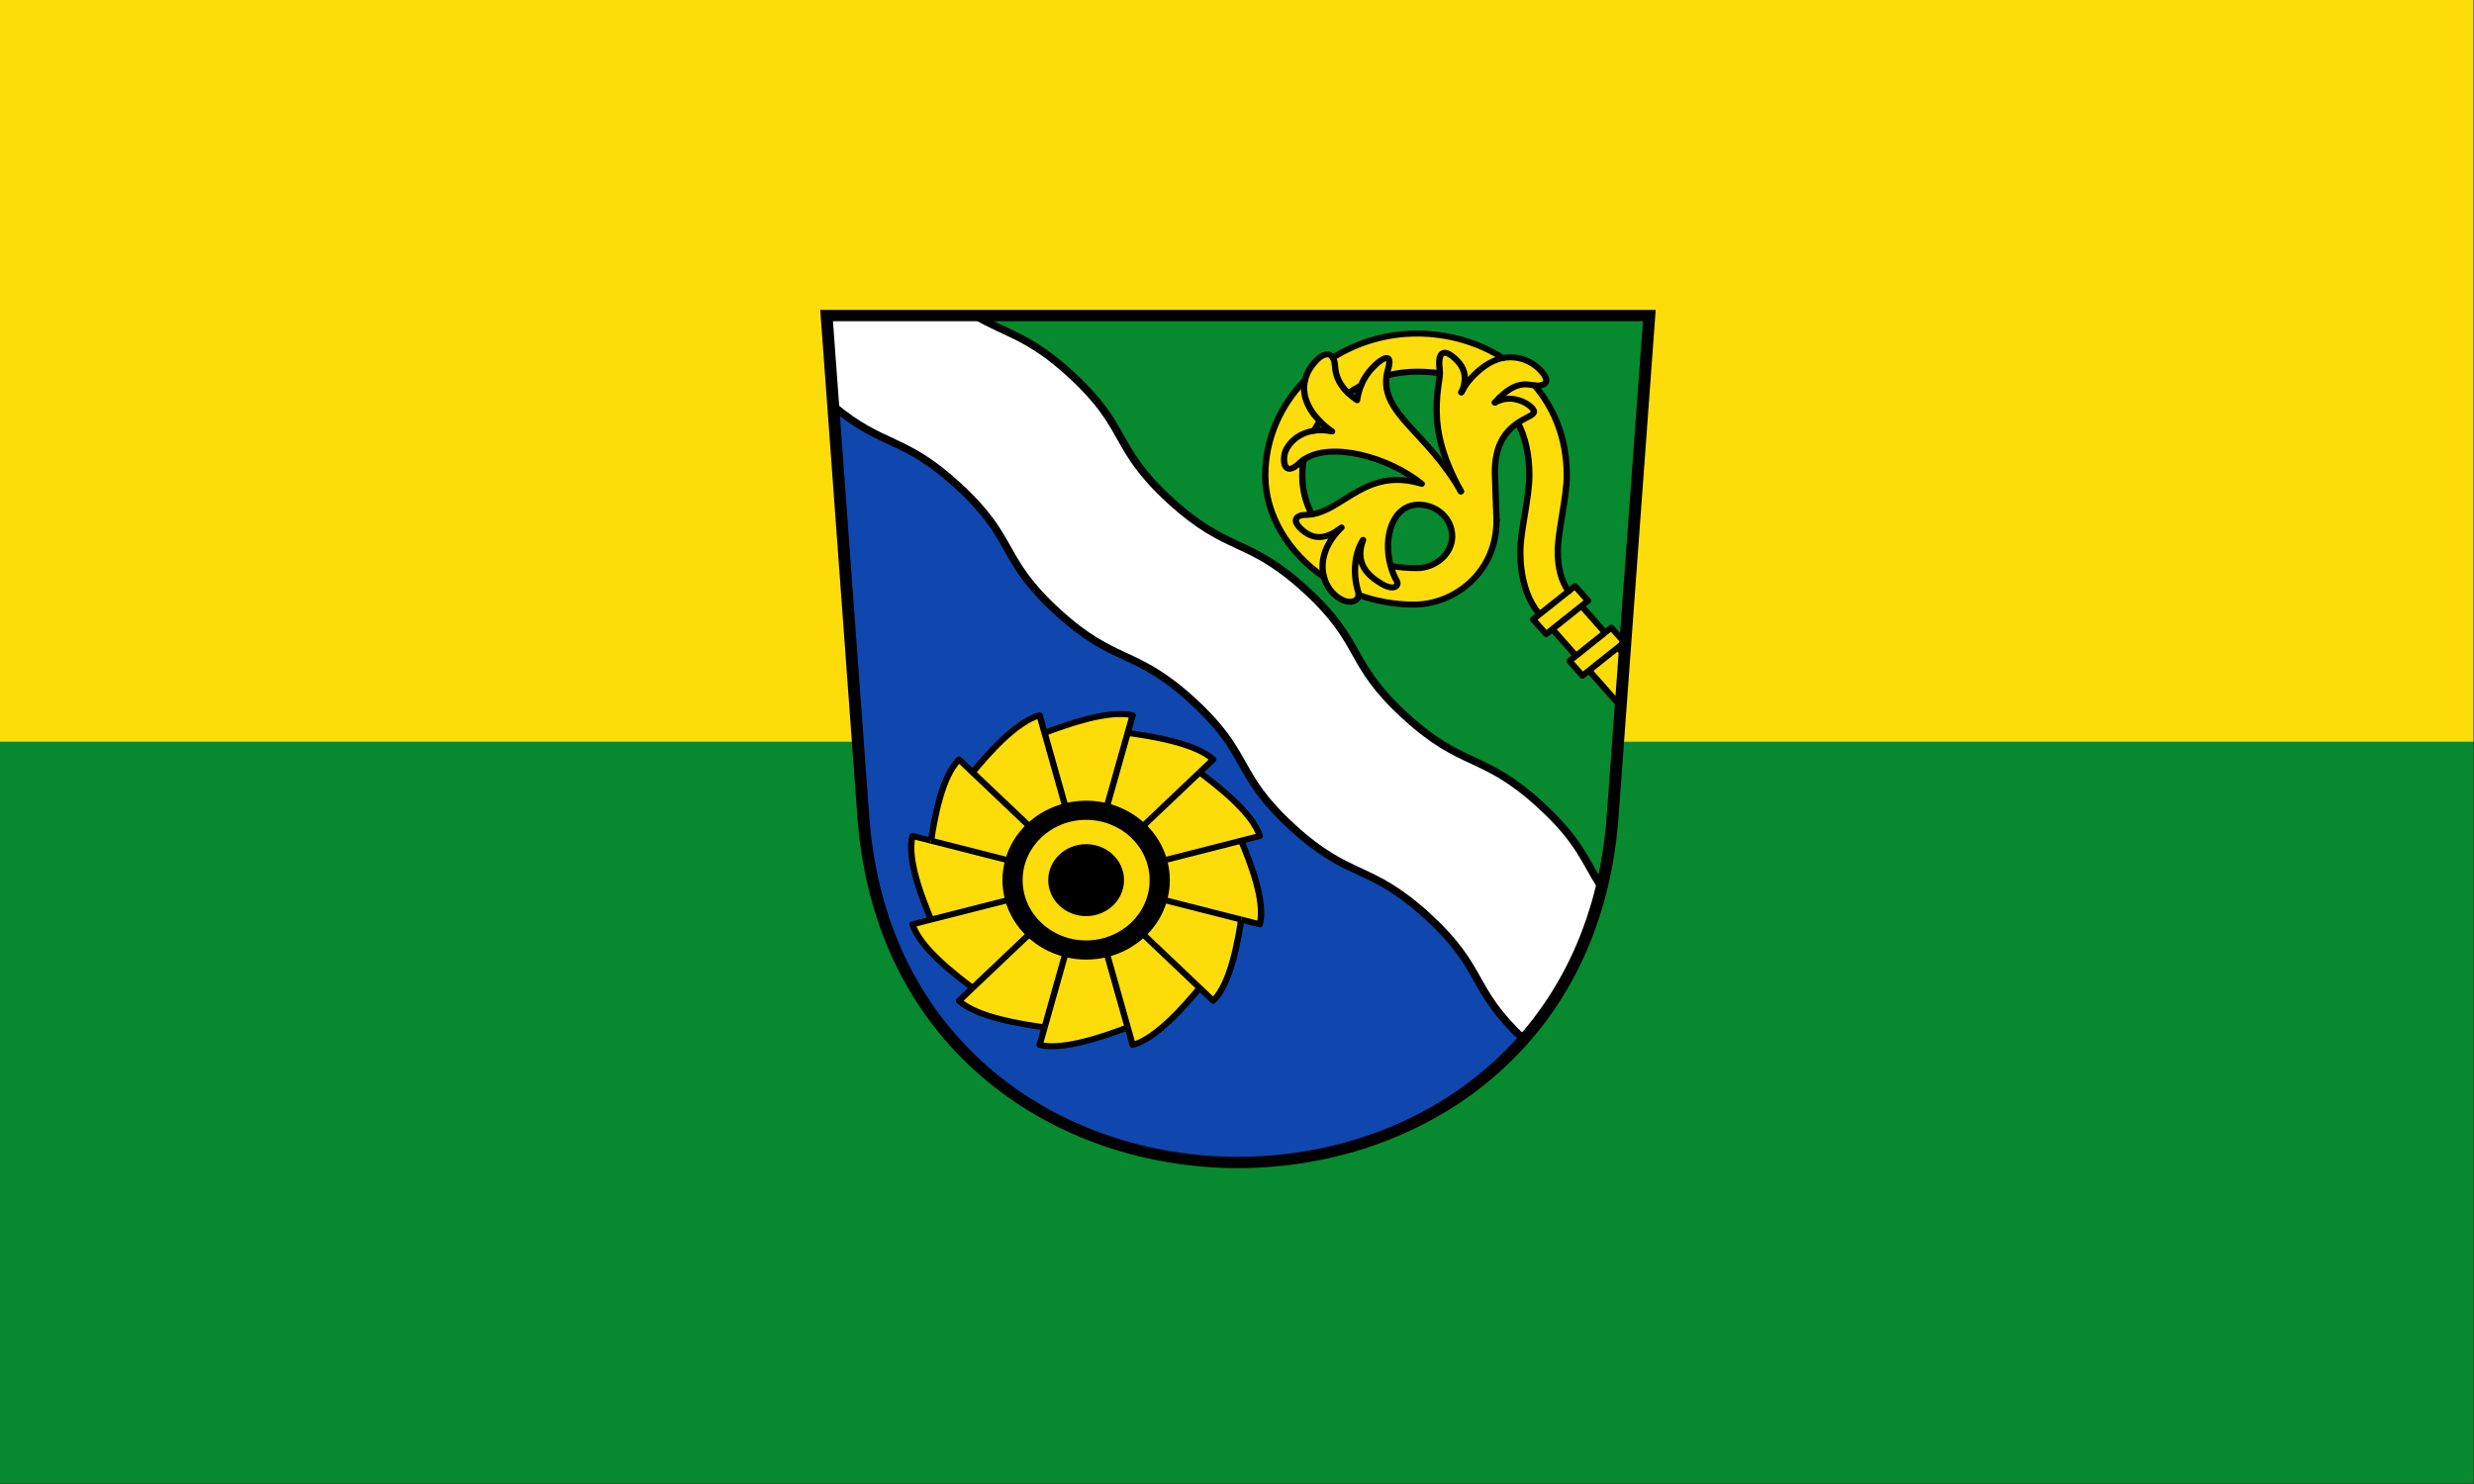 <?xml version="1.0" encoding="UTF-8" standalone="no"?>
<!-- Created with Inkscape (http://www.inkscape.org/) -->

<svg
   xmlns:dc="http://purl.org/dc/elements/1.1/"
   xmlns:cc="http://creativecommons.org/ns#"
   xmlns:rdf="http://www.w3.org/1999/02/22-rdf-syntax-ns#"
   xmlns:svg="http://www.w3.org/2000/svg"
   xmlns="http://www.w3.org/2000/svg"
   xmlns:sodipodi="http://sodipodi.sourceforge.net/DTD/sodipodi-0.dtd"
   xmlns:inkscape="http://www.inkscape.org/namespaces/inkscape"
   version="1.1"
   id="svg2"
   width="2000"
   height="1200"
   viewBox="0 0 2000 1200"
   sodipodi:docname="Flagge Landkreis Waldshut.svg"
   inkscape:version="0.92.3 (2405546, 2018-03-11)">
  <rect x="0" y="0" width="2000" height="1200" fill="#333333" stroke="none"/>
  <defs
     id="defs6">
    <clipPath
       id="clipPath223-2">
      <path
         inkscape:connector-curvature="0"
         id="path225-3"
         d="m 404.161,505.122 v -166.41 h 155.181 v 166.41" />
    </clipPath>
    <inkscape:perspective
       id="perspective10"
       inkscape:persp3d-origin="372.04724 : 350.78739 : 1"
       inkscape:vp_z="744.09448 : 526.18109 : 1"
       inkscape:vp_y="0 : 1000 : 0"
       inkscape:vp_x="0 : 526.18109 : 1"
       sodipodi:type="inkscape:persp3d" />
    <inkscape:perspective
       sodipodi:type="inkscape:persp3d"
       inkscape:vp_x="0 : 0.5 : 1"
       inkscape:vp_y="0 : 1000 : 0"
       inkscape:vp_z="1 : 0.5 : 1"
       inkscape:persp3d-origin="0.5 : 0.33333333 : 1"
       id="perspective2824" />
    <inkscape:perspective
       sodipodi:type="inkscape:persp3d"
       inkscape:vp_x="0 : 0.5 : 1"
       inkscape:vp_y="0 : 1000 : 0"
       inkscape:vp_z="1 : 0.5 : 1"
       inkscape:persp3d-origin="0.5 : 0.33333333 : 1"
       id="perspective2917" />
    <inkscape:perspective
       sodipodi:type="inkscape:persp3d"
       inkscape:vp_x="0 : 0.5 : 1"
       inkscape:vp_y="0 : 1000 : 0"
       inkscape:vp_z="1 : 0.5 : 1"
       inkscape:persp3d-origin="0.5 : 0.33333333 : 1"
       id="perspective2939" />
    <inkscape:perspective
       sodipodi:type="inkscape:persp3d"
       inkscape:vp_x="0 : 0.5 : 1"
       inkscape:vp_y="0 : 1000 : 0"
       inkscape:vp_z="1 : 0.5 : 1"
       inkscape:persp3d-origin="0.5 : 0.33333333 : 1"
       id="perspective3163" />
    <inkscape:perspective
       sodipodi:type="inkscape:persp3d"
       inkscape:vp_x="-50 : 600 : 1"
       inkscape:vp_y="0 : 1000 : 0"
       inkscape:vp_z="700 : 600 : 1"
       inkscape:persp3d-origin="300 : 400 : 1"
       id="perspective2852" />
    <inkscape:perspective
       sodipodi:type="inkscape:persp3d"
       inkscape:vp_x="-50 : 600 : 1"
       inkscape:vp_y="0 : 1000 : 0"
       inkscape:vp_z="700 : 600 : 1"
       inkscape:persp3d-origin="300 : 400 : 1"
       id="perspective3108" />
    <inkscape:perspective
       sodipodi:type="inkscape:persp3d"
       inkscape:vp_x="-50 : 600 : 1"
       inkscape:vp_y="0 : 1000 : 0"
       inkscape:vp_z="700 : 600 : 1"
       inkscape:persp3d-origin="300 : 400 : 1"
       id="perspective6350" />
    <inkscape:perspective
       sodipodi:type="inkscape:persp3d"
       inkscape:vp_x="-50 : 600 : 1"
       inkscape:vp_y="0 : 1000 : 0"
       inkscape:vp_z="700 : 600 : 1"
       inkscape:persp3d-origin="300 : 400 : 1"
       id="perspective3332" />
    <inkscape:perspective
       id="perspective3994"
       inkscape:persp3d-origin="300 : 400 : 1"
       inkscape:vp_z="700 : 600 : 1"
       inkscape:vp_y="0 : 1000 : 0"
       inkscape:vp_x="-50 : 600 : 1"
       sodipodi:type="inkscape:persp3d" />
    <inkscape:perspective
       id="perspective2648"
       inkscape:persp3d-origin="300 : 400 : 1"
       inkscape:vp_z="700 : 600 : 1"
       inkscape:vp_y="0 : 1000 : 0"
       inkscape:vp_x="-50 : 600 : 1"
       sodipodi:type="inkscape:persp3d" />
    <inkscape:perspective
       id="perspective2475"
       inkscape:persp3d-origin="300 : 400 : 1"
       inkscape:vp_z="700 : 600 : 1"
       inkscape:vp_y="0 : 1000 : 0"
       inkscape:vp_x="-50 : 600 : 1"
       sodipodi:type="inkscape:persp3d" />
    <path
       d="m 210.86 135.24 a 2.83 2.04 0 1 1 -5.66 0 2.83 2.04 0 1 1 5.66 0 z"
       id="0" />
    <clipPath
       id="clipPath223-2-1">
      <path
         d="m 404.161,505.122 v -166.41 h 155.181 v 166.41"
         id="path225-3-4"
         inkscape:connector-curvature="0" />
    </clipPath>
    <inkscape:perspective
       sodipodi:type="inkscape:persp3d"
       inkscape:vp_x="0 : 526.18109 : 1"
       inkscape:vp_y="0 : 1000 : 0"
       inkscape:vp_z="744.09448 : 526.18109 : 1"
       inkscape:persp3d-origin="372.04724 : 350.78739 : 1"
       id="perspective10-2" />
    <inkscape:perspective
       id="perspective2824-9"
       inkscape:persp3d-origin="0.5 : 0.33333333 : 1"
       inkscape:vp_z="1 : 0.5 : 1"
       inkscape:vp_y="0 : 1000 : 0"
       inkscape:vp_x="0 : 0.5 : 1"
       sodipodi:type="inkscape:persp3d" />
    <inkscape:perspective
       id="perspective2917-1"
       inkscape:persp3d-origin="0.5 : 0.33333333 : 1"
       inkscape:vp_z="1 : 0.5 : 1"
       inkscape:vp_y="0 : 1000 : 0"
       inkscape:vp_x="0 : 0.5 : 1"
       sodipodi:type="inkscape:persp3d" />
    <inkscape:perspective
       id="perspective2939-1"
       inkscape:persp3d-origin="0.5 : 0.33333333 : 1"
       inkscape:vp_z="1 : 0.5 : 1"
       inkscape:vp_y="0 : 1000 : 0"
       inkscape:vp_x="0 : 0.5 : 1"
       sodipodi:type="inkscape:persp3d" />
    <inkscape:perspective
       id="perspective3163-4"
       inkscape:persp3d-origin="0.5 : 0.33333333 : 1"
       inkscape:vp_z="1 : 0.5 : 1"
       inkscape:vp_y="0 : 1000 : 0"
       inkscape:vp_x="0 : 0.5 : 1"
       sodipodi:type="inkscape:persp3d" />
    <inkscape:perspective
       id="perspective2852-6"
       inkscape:persp3d-origin="300 : 400 : 1"
       inkscape:vp_z="700 : 600 : 1"
       inkscape:vp_y="0 : 1000 : 0"
       inkscape:vp_x="-50 : 600 : 1"
       sodipodi:type="inkscape:persp3d" />
    <inkscape:perspective
       id="perspective3108-2"
       inkscape:persp3d-origin="300 : 400 : 1"
       inkscape:vp_z="700 : 600 : 1"
       inkscape:vp_y="0 : 1000 : 0"
       inkscape:vp_x="-50 : 600 : 1"
       sodipodi:type="inkscape:persp3d" />
    <inkscape:perspective
       id="perspective6350-1"
       inkscape:persp3d-origin="300 : 400 : 1"
       inkscape:vp_z="700 : 600 : 1"
       inkscape:vp_y="0 : 1000 : 0"
       inkscape:vp_x="-50 : 600 : 1"
       sodipodi:type="inkscape:persp3d" />
    <inkscape:perspective
       id="perspective3332-7"
       inkscape:persp3d-origin="300 : 400 : 1"
       inkscape:vp_z="700 : 600 : 1"
       inkscape:vp_y="0 : 1000 : 0"
       inkscape:vp_x="-50 : 600 : 1"
       sodipodi:type="inkscape:persp3d" />
    <inkscape:perspective
       sodipodi:type="inkscape:persp3d"
       inkscape:vp_x="-50 : 600 : 1"
       inkscape:vp_y="0 : 1000 : 0"
       inkscape:vp_z="700 : 600 : 1"
       inkscape:persp3d-origin="300 : 400 : 1"
       id="perspective3994-2" />
    <inkscape:perspective
       sodipodi:type="inkscape:persp3d"
       inkscape:vp_x="-50 : 600 : 1"
       inkscape:vp_y="0 : 1000 : 0"
       inkscape:vp_z="700 : 600 : 1"
       inkscape:persp3d-origin="300 : 400 : 1"
       id="perspective2648-3" />
    <inkscape:perspective
       sodipodi:type="inkscape:persp3d"
       inkscape:vp_x="-50 : 600 : 1"
       inkscape:vp_y="0 : 1000 : 0"
       inkscape:vp_z="700 : 600 : 1"
       inkscape:persp3d-origin="300 : 400 : 1"
       id="perspective2475-3" />
    <path
       id="0-5"
       d="m 210.86 135.24 a 2.83 2.04 0 1 1 -5.66 0 2.83 2.04 0 1 1 5.66 0 z" />
    <clipPath
       id="clipPath23">
      <path
         id="path25"
         d="M 0.03,841.95 L 595.29,841.95 L 595.29,0.03 L 0.03,0.03 L 0.03,841.95 z" />
    </clipPath>
    <clipPath
       id="clipPath17">
      <path
         id="path19"
         d="M 0,841.89 L 595.276,841.89 L 595.276,0 L 0,0 L 0,841.89 z" />
    </clipPath>
    <clipPath
       id="clipPath3251">
      <path
         id="path3392"
         d="M 304.724,281.314 L 559.843,281.314 L 559.843,432.093 L 304.724,432.093 L 304.724,281.314 z" />
    </clipPath>
    <clipPath
       id="clipPath3125">
      <path
         id="path3127"
         d="M 0.06,841.89 L 595.276,841.89 L 595.276,0.06 L 0.06,0.06 L 0.06,841.89 z" />
    </clipPath>
    <clipPath
       id="clipPath3113">
      <path
         id="path3115"
         d="M 0.06,841.89 L 595.276,841.89 L 595.276,0.06 L 0.06,0.06 L 0.06,841.89 z" />
    </clipPath>
    <clipPath
       id="clipPath3101">
      <path
         id="path3103"
         d="M 0.06,841.89 L 595.276,841.89 L 595.276,0.06 L 0.06,0.06 L 0.06,841.89 z" />
    </clipPath>
    <clipPath
       id="clipPath3085">
      <path
         id="path3087"
         d="M 0.06,841.89 L 595.276,841.89 L 595.276,0.06 L 0.06,0.06 L 0.06,841.89 z" />
    </clipPath>
    <clipPath
       id="clipPath3069">
      <path
         id="path3071"
         d="M 0.06,841.89 L 595.276,841.89 L 595.276,0.06 L 0.06,0.06 L 0.06,841.89 z" />
    </clipPath>
    <clipPath
       id="clipPath3053">
      <path
         id="path3055"
         d="M 0.06,841.89 L 595.276,841.89 L 595.276,0.06 L 0.06,0.06 L 0.06,841.89 z" />
    </clipPath>
    <clipPath
       id="clipPath3037">
      <path
         id="path3039"
         d="M 0.06,841.89 L 595.276,841.89 L 595.276,0.06 L 0.06,0.06 L 0.06,841.89 z" />
    </clipPath>
    <clipPath
       id="clipPath3021">
      <path
         id="path3023"
         d="M 0.06,841.89 L 595.276,841.89 L 595.276,0.06 L 0.06,0.06 L 0.06,841.89 z" />
    </clipPath>
    <clipPath
       id="clipPath3005">
      <path
         id="path3007"
         d="M 0.06,841.89 L 595.276,841.89 L 595.276,0.06 L 0.06,0.06 L 0.06,841.89 z" />
    </clipPath>
    <clipPath
       id="clipPath2993">
      <path
         id="path2995"
         d="M 0.06,841.89 L 595.276,841.89 L 595.276,0.06 L 0.06,0.06 L 0.06,841.89 z" />
    </clipPath>
    <clipPath
       id="clipPath2981">
      <path
         id="path2983"
         d="M 0.06,841.89 L 595.276,841.89 L 595.276,0.06 L 0.06,0.06 L 0.06,841.89 z" />
    </clipPath>
    <clipPath
       id="clipPath2965">
      <path
         id="path2967"
         d="M 0.06,841.89 L 595.276,841.89 L 595.276,0.06 L 0.06,0.06 L 0.06,841.89 z" />
    </clipPath>
    <clipPath
       id="clipPath2949">
      <path
         id="path2951"
         d="M 0.06,841.89 L 595.276,841.89 L 595.276,0.06 L 0.06,0.06 L 0.06,841.89 z" />
    </clipPath>
    <clipPath
       id="clipPath2933">
      <path
         id="path2935"
         d="M 0.06,841.89 L 595.276,841.89 L 595.276,0.06 L 0.06,0.06 L 0.06,841.89 z" />
    </clipPath>
    <clipPath
       id="clipPath2917">
      <path
         id="path2919"
         d="M 0.06,841.89 L 595.276,841.89 L 595.276,0.06 L 0.06,0.06 L 0.06,841.89 z" />
    </clipPath>
    <clipPath
       id="clipPath2901">
      <path
         id="path2903"
         d="M 0.06,841.89 L 595.276,841.89 L 595.276,0.06 L 0.06,0.06 L 0.06,841.89 z" />
    </clipPath>
    <clipPath
       id="clipPath2885">
      <path
         id="path2887"
         d="M 0.06,841.89 L 595.276,841.89 L 595.276,0.06 L 0.06,0.06 L 0.06,841.89 z" />
    </clipPath>
    <clipPath
       id="clipPath2873">
      <path
         id="path2875"
         d="M 0.06,841.89 L 595.276,841.89 L 595.276,0.06 L 0.06,0.06 L 0.06,841.89 z" />
    </clipPath>
    <clipPath
       id="clipPath2861">
      <path
         id="path2863"
         d="M 0.06,841.89 L 595.276,841.89 L 595.276,0.06 L 0.06,0.06 L 0.06,841.89 z" />
    </clipPath>
    <clipPath
       id="clipPath2845">
      <path
         id="path2847"
         d="M 0.06,841.89 L 595.276,841.89 L 595.276,0.06 L 0.06,0.06 L 0.06,841.89 z" />
    </clipPath>
    <clipPath
       id="clipPath2829">
      <path
         id="path2831"
         d="M 0.06,841.89 L 595.276,841.89 L 595.276,0.06 L 0.06,0.06 L 0.06,841.89 z" />
    </clipPath>
    <clipPath
       id="clipPath2813">
      <path
         id="path2815"
         d="M 0.06,841.89 L 595.276,841.89 L 595.276,0.06 L 0.06,0.06 L 0.06,841.89 z" />
    </clipPath>
    <clipPath
       id="clipPath2797">
      <path
         id="path2799"
         d="M 0.06,841.89 L 595.276,841.89 L 595.276,0.06 L 0.06,0.06 L 0.06,841.89 z" />
    </clipPath>
    <clipPath
       id="clipPath2781">
      <path
         id="path2783"
         d="M 0.06,841.89 L 595.276,841.89 L 595.276,0.06 L 0.06,0.06 L 0.06,841.89 z" />
    </clipPath>
    <clipPath
       id="clipPath2765">
      <path
         id="path2767"
         d="M 0.06,841.89 L 595.276,841.89 L 595.276,0.06 L 0.06,0.06 L 0.06,841.89 z" />
    </clipPath>
    <clipPath
       id="clipPath2749">
      <path
         id="path2751"
         d="M 0.06,841.89 L 595.276,841.89 L 595.276,0.06 L 0.06,0.06 L 0.06,841.89 z" />
    </clipPath>
    <clipPath
       id="clipPath2733">
      <path
         id="path2735"
         d="M 0.06,841.89 L 595.276,841.89 L 595.276,0.06 L 0.06,0.06 L 0.06,841.89 z" />
    </clipPath>
    <clipPath
       id="clipPath2717">
      <path
         id="path2719"
         d="M 0.06,841.89 L 595.276,841.89 L 595.276,0.06 L 0.06,0.06 L 0.06,841.89 z" />
    </clipPath>
    <clipPath
       id="clipPath2701">
      <path
         id="path2703"
         d="M 0.06,841.89 L 595.276,841.89 L 595.276,0.06 L 0.06,0.06 L 0.06,841.89 z" />
    </clipPath>
    <clipPath
       id="clipPath2689">
      <path
         id="path2691"
         d="M 0.06,841.89 L 595.276,841.89 L 595.276,0.06 L 0.06,0.06 L 0.06,841.89 z" />
    </clipPath>
    <clipPath
       id="clipPath2677">
      <path
         id="path2679"
         d="M 0.06,841.89 L 595.276,841.89 L 595.276,0.06 L 0.06,0.06 L 0.06,841.89 z" />
    </clipPath>
    <clipPath
       id="clipPath2661">
      <path
         id="path2663"
         d="M 0.06,841.89 L 595.276,841.89 L 595.276,0.06 L 0.06,0.06 L 0.06,841.89 z" />
    </clipPath>
    <clipPath
       id="clipPath2645">
      <path
         id="path2647"
         d="M 0.06,841.89 L 595.276,841.89 L 595.276,0.06 L 0.06,0.06 L 0.06,841.89 z" />
    </clipPath>
    <clipPath
       id="clipPath4740">
      <path
         id="path4742"
         d="M 0.03,841.95 L 595.29,841.95 L 595.29,0.03 L 0.03,0.03 L 0.03,841.95 z" />
    </clipPath>
    <clipPath
       id="clipPath4736">
      <path
         id="path4738"
         d="M 0,841.89 L 595.276,841.89 L 595.276,0 L 0,0 L 0,841.89 z" />
    </clipPath>
    <inkscape:perspective
       inkscape:persp3d-origin="1007 : 796 : 1"
       sodipodi:type="inkscape:persp3d"
       inkscape:vp_y="0 : 1000 : 0"
       inkscape:vp_z="2014 : 1194 : 1"
       inkscape:vp_x="0 : 1194 : 1"
       id="perspective3244" />
    <inkscape:perspective
       id="perspective2686"
       inkscape:persp3d-origin="300 : 400 : 1"
       inkscape:vp_z="700 : 600 : 1"
       inkscape:vp_y="0 : 1000 : 0"
       inkscape:vp_x="-50 : 600 : 1"
       sodipodi:type="inkscape:persp3d" />
    <inkscape:perspective
       id="perspective2415"
       inkscape:persp3d-origin="300 : 400 : 1"
       inkscape:vp_z="700 : 600 : 1"
       inkscape:vp_y="0 : 1000 : 0"
       inkscape:vp_x="-50 : 600 : 1"
       sodipodi:type="inkscape:persp3d" />
    <clipPath
       id="clipPath2427"
       clipPathUnits="userSpaceOnUse">
      <path
         id="path2429"
         d="M 0,841.89 L 595.28,841.89 L 595.28,0 L 0,0 L 0,841.89 z" />
    </clipPath>
  </defs>
  <sodipodi:namedview
     pagecolor="#ffffff"
     bordercolor="#666666"
     borderopacity="1"
     objecttolerance="10"
     gridtolerance="10"
     guidetolerance="10"
     inkscape:pageopacity="0"
     inkscape:pageshadow="2"
     inkscape:window-width="1920"
     inkscape:window-height="1017"
     id="namedview4"
     showgrid="false"
     inkscape:zoom="0.40163665"
     inkscape:cx="1482.6883"
     inkscape:cy="615.45328"
     inkscape:window-x="-8"
     inkscape:window-y="-8"
     inkscape:window-maximized="1"
     inkscape:current-layer="g1009" />
  <g
     id="g1015"
     transform="scale(2.548,2.553)">
    <g
       inkscape:label="g1009"
       transform="scale(1.384,1.243)"
       id="g1009">
      <rect
         y="0"
         x="0"
         height="378"
         width="567"
         id="rect2"
         style="display:inline;fill:#078930;fill-opacity:1;stroke-width:59.767" />
      <rect
         y="0"
         x="0"
         height="189"
         width="567"
         id="rect4"
         style="fill:#fcdd09;fill-opacity:1;stroke-width:59.767" />
    </g>
  </g>
  <g
     id="g1523"
     transform="matrix(1.272,0,0,1.208,654.632,246.596)">
    <path
       id="path1321"
       d="m 453.725,491.617 c -122.6,146.54 -400.73,97.64 -419.53,-146.72 L 14.905,67.577 c 31.84,28.06 44.52,19.9 79.27,53.46 37.21,35.94 25.74,48.25 62.96,84.19 37.21,35.93 49.11,24.04 86.33,59.97 37.21,35.94 25.74,48.25 62.95,84.19 37.21,35.94 49.12,24.04 86.33,59.98 36.54,35.28 26.14,47.79 60.98,82.25 z"
       style="fill:#0f47af"
       inkscape:connector-curvature="0" />
    <path
       id="path1323"
       d="m 533.555,7.087 -23.5,337.81 c -1.21,15.77 -3.51,30.73 -6.77,44.88 -10.63,-17.18 -13.63,-30.66 -38.66,-54.84 -37.22,-35.94 -49.12,-24.04 -86.34,-59.98 -37.21,-35.93 -25.74,-48.25 -62.95,-84.18 -37.21,-35.94 -49.12,-24.04 -86.33,-59.98 -37.21,-35.94 -25.74,-48.25 -62.96,-84.19 -27.22,-26.28 -40.89,-26.98 -60.84,-39.52 z"
       style="fill:#078930"
       inkscape:connector-curvature="0" />
    <path
       id="path1325"
       d="m 503.285,389.777 c -9.38,40.68 -26.79,74.63 -49.56,101.84 -34.84,-34.46 -24.44,-46.97 -60.98,-82.25 -37.21,-35.94 -49.12,-24.04 -86.33,-59.98 -37.21,-35.94 -25.74,-48.25 -62.95,-84.19 -37.22,-35.93 -49.12,-24.04 -86.33,-59.97 -37.22,-35.94 -25.75,-48.25 -62.96,-84.19 -34.75,-33.56 -47.43,-25.4 -79.27,-53.46 l -4.21,-60.49 h 94.51 c 19.95,12.54 33.62,13.24 60.84,39.52 37.22,35.94 25.75,48.25 62.96,84.19 37.21,35.94 49.12,24.04 86.33,59.98 37.21,35.93 25.74,48.25 62.95,84.18 37.22,35.94 49.12,24.04 86.34,59.98 25.03,24.18 28.03,37.66 38.66,54.84 z"
       style="fill:#ffffff"
       inkscape:connector-curvature="0" />
    <path
       id="path1327"
       d="m 513.582,229.182 4.13,-3.46 -8.25,-9.83 -4.07,3.41 -14.92,-17.77 4.07,-3.41 -8.25,-9.84 -4.03,3.38 c -4.73,-6.51 -6.89,-16.64 -6.89,-26.39 0,-13.75 5.73,-36.17 5.73,-51.16 0,-24.36 -7.83,-44.71 -20.43,-60.25 5.76,0.66 10.76,-1.67 4.51,-9.2 -6.37,-7.7 -15.68,-10.89 -24.68,-9.13 -15.96,-10.66 -35.12,-16.39 -54.64,-16.39 -19.63,0 -38.06,5.96 -53.44,16.17 -2.1,-3.53 -6.22,-2.81 -10.44,1.79 -3.92,4.27 -6.27,8.75 -7.28,13.27 -15.6,16.85 -25.22,39.2 -25.22,63.74 0,26.43 14.59,51.74 37.32,68.07 1.35,5.18 4.1,9.49 7.44,12.4 7.56,6.57 14.35,4.36 14.58,-0.5 10.82,4.15 22.65,6.48 35.06,6.48 25.83,0 52.59,-21.46 52.59,-56.29 l -1.06,-32 c 0,-15.74 4.58,-26.17 14.64,-33.41 4.58,9.39 7.24,21.02 7.24,35.25 0,14.99 -5.73,37.41 -5.73,51.16 0,16.42 3.78,31.41 12.27,41.86 l -4.14,3.47 8.25,9.84 4.07,-3.42 14.91,17.78 -4.06,3.41 8.25,9.83 4.07,-3.41 20.18,24.05 2.4,-34.53 z M 350.302,53.922 c -1.13,2.94 -1.979,6.2 -2.49,9.85 -1.81,-1.33 -3.74,-2.88 -5.58,-4.72 2.57,-1.87 5.27,-3.58 8.07,-5.13 z m -26.15,23.9 c 2.28,2.43 4.9,4.72 7.8,6.85 -4.19,-0.93 -8.07,-1.01 -11.57,-0.45 1.151,-2.2 2.401,-4.34 3.77,-6.4 z m -5.04,62.37 c -3.9,-7.67 -6.1,-16.41 -6.1,-26.08 0,-3.57 0.28,-7.08 0.86,-10.5 17.17,-12.48 53.81,-1.99 75.07,16.14 -34.969,-11.11 -49.08,16.89 -69.83,20.44 z m 66.75,35.99 c -5.68,0 -11.28,-0.51 -16.7,-1.52 -5.05,-19.25 1.33,-41 17.83,-41 11.74,0 21.26,9.52 21.26,21.26 0,11.75 -10.65,21.26 -22.39,21.26 z m -19.26,-128.89 c 6.2,-1.71 12.67,-2.63 19.26,-2.63 4.89,0 9.76,0.32 14.55,1 -0.12,5.41 -2.02,11.51 -2.02,24.51 0,15.17 3.58,31.93 15.42,54.6 -21.5,-39.58 -50.75,-51.75 -47.21,-77.48 z m 47.49,11.18 c 1.62,-3.15 2.09,-6.32 2.19,-8.97 0.91,0.32 1.8,0.67 2.69,1.02 -1.959,2.38 -3.42,5.24 -4.88,7.95 z m 21.321,6.86 c 0.88,-1.05 1.75,-2.02 2.59,-2.91 0.41,0.39 0.81,0.79 1.22,1.2 -1.261,0.4 -2.54,0.97 -3.81,1.71 z"
       style="fill:#fcdd09"
       inkscape:connector-curvature="0" />
    <path
       id="path1329"
       d="m 10.695,7.087 23.5,337.807 c 23.5,305.496 452.367,305.496 475.867,0 l 23.5,-337.807 z"
       style="fill:none;stroke:#000000;stroke-width:7.551"
       inkscape:connector-curvature="0" />
    <g
       id="g1389">
	<path
   id="path1331"
   d="m 285.978,414.576 -11.77,-3.15 c -2.2,14.8 -6.72,42.81 -17.8,54.37 l -8.62,-8.62 c -9.3,11.72 -27.22,33.72 -42.59,38.18 l -3.15,-11.77 c -13.92,5.49 -40.44,15.59 -55.98,11.77 l 3.15,-11.77 c -14.8,-2.2 -42.81,-6.72 -54.36,-17.79 l 8.62,-8.62 c -11.72,-9.31 -33.72,-27.23 -38.19,-42.6 l 11.78,-3.15 c -5.5,-13.92 -15.59,-40.44 -11.78,-55.98 l 11.78,3.16 c 2.2,-14.81 6.71,-42.82 17.79,-54.37 l 8.62,8.62 c 9.31,-11.72 27.22,-33.72 42.59,-38.19 l 3.15,11.78 c 13.93,-5.5 40.44,-15.59 55.98,-11.78 l -3.15,11.78 c 14.8,2.2 42.81,6.72 54.36,17.79 l -8.62,8.62 c 11.72,9.31 33.72,27.22 38.19,42.59 l -11.77,3.16 c 5.49,13.92 15.59,40.43 11.77,55.97 z"
   style="fill:#fcdd09"
   inkscape:connector-curvature="0" />

	<path
   id="path1333"
   d="m 226.29,371.445 c -2.42,-9.03 -7.17,-17.1 -13.58,-23.51 -6.41,-6.41 -14.48,-11.16 -23.51,-13.57 -4.33,-1.16 -8.88,-1.79 -13.57,-1.79 -4.7,0 -9.24,0.63 -13.58,1.79 -9.02,2.41 -17.09,7.16 -23.5,13.57 -6.42,6.41 -11.17,14.48 -13.58,23.51 -1.16,4.33 -1.78,8.88 -1.78,13.57 0,4.7 0.62,9.25 1.78,13.58 2.41,9.02 7.16,17.09 13.58,23.5 6.41,6.42 14.48,11.17 23.5,13.58 4.34,1.16 8.88,1.78 13.58,1.78 4.69,0 9.24,-0.62 13.57,-1.78 9.03,-2.41 17.1,-7.16 23.51,-13.58 6.41,-6.41 11.16,-14.48 13.58,-23.5 1.15,-4.33 1.78,-8.88 1.78,-13.58 0,-4.69 -0.63,-9.24 -1.78,-13.57 z m -50.66,54.68 c -22.7,0 -41.1,-18.41 -41.1,-41.11 0,-22.7 18.4,-41.1 41.1,-41.1 22.7,0 41.1,18.4 41.1,41.1 0,22.7 -18.4,41.11 -41.1,41.11 z"
   inkscape:connector-curvature="0" />

	<circle
   id="circle1335"
   r="24.094"
   cy="385.016"
   cx="175.63" />

	<circle
   id="circle1337"
   r="41.102"
   cy="385.016"
   cx="175.63"
   style="fill:none;stroke:#000000;stroke-width:1.5;stroke-linejoin:round;stroke-miterlimit:10" />

	<path
   id="path1339"
   d="m 124.973,371.442 c 2.412,-9.025 7.163,-17.095 13.576,-23.508 6.413,-6.413 14.483,-11.164 23.508,-13.576 4.331,-1.157 8.878,-1.784 13.574,-1.784 4.695,0 9.243,0.626 13.573,1.784 9.025,2.412 17.095,7.163 23.508,13.576 6.413,6.413 11.164,14.482 13.576,23.508 1.157,4.33 1.784,8.878 1.784,13.573 0,4.695 -0.626,9.243 -1.784,13.573 -2.413,9.025 -7.163,17.095 -13.576,23.508 -6.413,6.413 -14.482,11.163 -23.508,13.576 -4.331,1.158 -8.878,1.784 -13.573,1.784 -4.696,0 -9.243,-0.626 -13.574,-1.784 -9.025,-2.412 -17.095,-7.163 -23.508,-13.576 -6.413,-6.413 -11.164,-14.483 -13.576,-23.508 -1.158,-4.331 -1.784,-8.878 -1.784,-13.573 0,-4.695 0.626,-9.242 1.784,-13.573 z"
   style="fill:none;stroke:#000000;stroke-width:1.5;stroke-linejoin:round;stroke-miterlimit:10"
   inkscape:connector-curvature="0" />

	<path
   id="path1341"
   d="m 103.472,312.857 c 9.308,-11.719 27.224,-33.719 42.591,-38.185 l 3.155,11.774 12.838,47.913"
   style="fill:none;stroke:#000000;stroke-width:4;stroke-linejoin:round;stroke-miterlimit:10"
   inkscape:connector-curvature="0" />

	<path
   id="path1343"
   d="m 149.218,286.446 c 13.921,-5.496 40.437,-15.59 55.979,-11.774 l -3.155,11.774 -12.838,47.913"
   style="fill:none;stroke:#000000;stroke-width:4;stroke-linejoin:round;stroke-miterlimit:10"
   inkscape:connector-curvature="0" />

	<path
   id="path1345"
   d="m 247.788,312.857 v 0 l 8.619,-8.619 c -11.551,-11.075 -39.562,-15.592 -54.365,-17.793"
   style="fill:none;stroke:#000000;stroke-width:4;stroke-linejoin:round;stroke-miterlimit:10"
   inkscape:connector-curvature="0" />

	<line
   id="line1347"
   y2="347.935"
   x2="212.711"
   y1="312.857"
   x1="247.788"
   style="fill:none;stroke:#000000;stroke-width:4;stroke-linejoin:round;stroke-miterlimit:10" />

	<line
   id="line1349"
   y2="312.857"
   x2="247.788"
   y1="312.857"
   x1="247.788"
   style="fill:none;stroke:#000000;stroke-width:4;stroke-linejoin:round;stroke-miterlimit:10" />

	<path
   id="path1351"
   d="m 247.788,312.857 c 11.72,9.308 33.72,27.225 38.186,42.592 l -11.774,3.155 -47.913,12.838"
   style="fill:none;stroke:#000000;stroke-width:4;stroke-linejoin:round;stroke-miterlimit:10"
   inkscape:connector-curvature="0" />

	<line
   id="line1353"
   y2="398.589"
   x2="226.287"
   y1="411.428"
   x1="274.2"
   style="fill:none;stroke:#000000;stroke-width:4;stroke-linejoin:round;stroke-miterlimit:10" />

	<path
   id="path1355"
   d="m 274.2,358.604 c 5.496,13.921 15.59,40.437 11.774,55.978 L 274.2,411.427 v 0"
   style="fill:none;stroke:#000000;stroke-width:4;stroke-linejoin:round;stroke-miterlimit:10"
   inkscape:connector-curvature="0" />

	<path
   id="path1357"
   d="m 274.2,411.428 c -2.201,14.803 -6.717,42.814 -17.793,54.365 l -8.619,-8.619 -35.077,-35.077"
   style="fill:none;stroke:#000000;stroke-width:4;stroke-linejoin:round;stroke-miterlimit:10"
   inkscape:connector-curvature="0" />

	<line
   id="line1359"
   y2="411.428"
   x2="274.2"
   y1="411.427"
   x1="274.2"
   style="fill:none;stroke:#000000;stroke-width:4;stroke-linejoin:round;stroke-miterlimit:10" />

	<line
   id="line1361"
   y2="483.586"
   x2="202.042"
   y1="435.673"
   x1="189.203"
   style="fill:none;stroke:#000000;stroke-width:4;stroke-linejoin:round;stroke-miterlimit:10" />

	<path
   id="path1363"
   d="m 247.788,457.174 c -9.308,11.72 -27.225,33.72 -42.592,38.185 l -3.155,-11.773 v 0"
   style="fill:none;stroke:#000000;stroke-width:4;stroke-linejoin:round;stroke-miterlimit:10"
   inkscape:connector-curvature="0" />

	<path
   id="path1365"
   d="m 149.218,483.586 v 0 l -3.155,11.773 c 15.542,3.816 42.058,-6.278 55.979,-11.773"
   style="fill:none;stroke:#000000;stroke-width:4;stroke-linejoin:round;stroke-miterlimit:10"
   inkscape:connector-curvature="0" />

	<line
   id="line1367"
   y2="435.673"
   x2="162.056"
   y1="483.586"
   x1="149.218"
   style="fill:none;stroke:#000000;stroke-width:4;stroke-linejoin:round;stroke-miterlimit:10" />

	<line
   id="line1369"
   y2="483.586"
   x2="202.042"
   y1="483.586"
   x1="202.042"
   style="fill:none;stroke:#000000;stroke-width:4;stroke-linejoin:round;stroke-miterlimit:10" />

	<line
   id="line1371"
   y2="483.586"
   x2="149.218"
   y1="483.586"
   x1="149.218"
   style="fill:none;stroke:#000000;stroke-width:4;stroke-linejoin:round;stroke-miterlimit:10" />

	<path
   id="path1373"
   d="m 103.471,457.174 v 0 l -8.619,8.619 c 11.551,11.076 39.562,15.592 54.365,17.793"
   style="fill:none;stroke:#000000;stroke-width:4;stroke-linejoin:round;stroke-miterlimit:10"
   inkscape:connector-curvature="0" />

	<line
   id="line1375"
   y2="422.097"
   x2="138.549"
   y1="457.174"
   x1="103.471"
   style="fill:none;stroke:#000000;stroke-width:4;stroke-linejoin:round;stroke-miterlimit:10" />

	<line
   id="line1377"
   y2="457.174"
   x2="103.472"
   y1="457.174"
   x1="103.471"
   style="fill:none;stroke:#000000;stroke-width:4;stroke-linejoin:round;stroke-miterlimit:10" />

	<path
   id="path1379"
   d="m 124.973,398.589 -47.913,12.839 -11.773,3.155 c 4.466,15.367 26.466,33.284 38.185,42.592"
   style="fill:none;stroke:#000000;stroke-width:4;stroke-linejoin:round;stroke-miterlimit:10"
   inkscape:connector-curvature="0" />

	<path
   id="path1381"
   d="m 77.06,358.604 v 0 l -11.773,-3.155 c -3.816,15.542 6.278,42.058 11.773,55.978"
   style="fill:none;stroke:#000000;stroke-width:4;stroke-linejoin:round;stroke-miterlimit:10"
   inkscape:connector-curvature="0" />

	<line
   id="line1383"
   y2="358.604"
   x2="77.06"
   y1="371.442"
   x1="124.973"
   style="fill:none;stroke:#000000;stroke-width:4;stroke-linejoin:round;stroke-miterlimit:10" />

	<line
   id="line1385"
   y2="358.604"
   x2="77.06"
   y1="358.604"
   x1="77.06"
   style="fill:none;stroke:#000000;stroke-width:4;stroke-linejoin:round;stroke-miterlimit:10" />

	<path
   id="path1387"
   d="m 77.06,358.604 c 2.201,-14.803 6.717,-42.814 17.793,-54.365 l 8.619,8.619 35.077,35.077"
   style="fill:none;stroke:#000000;stroke-width:4;stroke-linejoin:round;stroke-miterlimit:10"
   inkscape:connector-curvature="0" />

</g>
    <path
       id="path1391"
       d="M 503.273,389.771 C 492.661,372.594 489.659,359.109 464.625,334.935 427.412,298.999 415.506,310.893 378.293,274.957 341.08,239.02 352.551,226.707 315.338,190.771 278.125,154.835 266.219,166.729 229.006,130.793 191.793,94.857 203.264,82.543 166.051,46.607 138.835,20.324 125.154,19.624 105.21,7.087"
       style="fill:none;stroke:#000000;stroke-width:5;stroke-linejoin:round;stroke-miterlimit:10"
       inkscape:connector-curvature="0" />
    <path
       id="path1393"
       d="M 453.722,491.605 C 418.901,457.156 429.286,444.642 392.753,409.361 355.54,373.425 343.634,385.319 306.421,349.383 269.208,313.447 280.679,301.133 243.466,265.197 206.253,229.261 194.347,241.155 157.134,205.219 119.921,169.283 131.392,156.969 94.179,121.033 59.424,87.47 46.741,95.623 14.902,67.572"
       style="fill:none;stroke:#000000;stroke-width:5;stroke-linejoin:round;stroke-miterlimit:10"
       inkscape:connector-curvature="0" />
    <path
       id="path1395"
       d="m 332.421,35.305 c 15.383,-10.204 33.814,-16.163 53.441,-16.163 19.525,0 38.679,5.723 54.637,16.384"
       style="fill:none;stroke:#000000;stroke-width:4;stroke-linecap:round;stroke-linejoin:round;stroke-miterlimit:10"
       inkscape:connector-curvature="0" />
    <path
       id="path1397"
       d="m 326.801,182.18 c -22.723,-16.329 -37.317,-41.641 -37.317,-68.078 0,-24.531 9.621,-46.88 25.22,-63.732"
       style="fill:none;stroke:#000000;stroke-width:4;stroke-linecap:round;stroke-linejoin:round;stroke-miterlimit:10"
       inkscape:connector-curvature="0" />
    <path
       id="path1399"
       d="m 383.878,200.559 c -12.41,0 -24.233,-2.329 -35.05,-6.481"
       style="fill:none;stroke:#000000;stroke-width:4;stroke-linecap:round;stroke-linejoin:round;stroke-miterlimit:10"
       inkscape:connector-curvature="0" />
    <path
       id="path1401"
       d="m 436.478,144.268 c 0,34.833 -26.768,56.291 -52.6,56.291"
       style="fill:none;stroke:#000000;stroke-width:4;stroke-linecap:round;stroke-linejoin:round;stroke-miterlimit:10"
       inkscape:connector-curvature="0" />
    <path
       id="path1403"
       d="m 437.999,62.419 c 0.415,0.388 0.816,0.792 1.22,1.195"
       style="fill:none;stroke:#000000;stroke-width:4;stroke-linecap:round;stroke-linejoin:round;stroke-miterlimit:10"
       inkscape:connector-curvature="0" />
    <path
       id="path1405"
       d="m 416.287,49.502 c 0.905,0.321 1.801,0.663 2.689,1.018"
       style="fill:none;stroke:#000000;stroke-width:4;stroke-linecap:round;stroke-linejoin:round;stroke-miterlimit:10"
       inkscape:connector-curvature="0" />
    <path
       id="path1407"
       d="m 366.602,47.29 c 6.204,-1.712 12.675,-2.637 19.26,-2.637 4.887,0 9.765,0.321 14.546,1.006"
       style="fill:none;stroke:#000000;stroke-width:4;stroke-linecap:round;stroke-linejoin:round;stroke-miterlimit:10"
       inkscape:connector-curvature="0" />
    <path
       id="path1409"
       d="m 342.23,59.049 c 2.574,-1.872 5.273,-3.586 8.074,-5.128"
       style="fill:none;stroke:#000000;stroke-width:4;stroke-linecap:round;stroke-linejoin:round;stroke-miterlimit:10"
       inkscape:connector-curvature="0" />
    <path
       id="path1411"
       d="m 320.387,84.216 c 1.143,-2.199 2.397,-4.339 3.768,-6.403"
       style="fill:none;stroke:#000000;stroke-width:4;stroke-linecap:round;stroke-linejoin:round;stroke-miterlimit:10"
       inkscape:connector-curvature="0" />
    <path
       id="path1413"
       d="m 319.114,140.187 c -3.898,-7.668 -6.102,-16.409 -6.102,-26.085 0,-3.567 0.285,-7.074 0.857,-10.496"
       style="fill:none;stroke:#000000;stroke-width:4;stroke-linecap:round;stroke-linejoin:round;stroke-miterlimit:10"
       inkscape:connector-curvature="0" />
    <path
       id="path1415"
       d="m 413.811,124.768 c -21.5,-39.583 -50.75,-51.75 -47.209,-77.477 0.16,-1.161 0.391,-2.315 0.726,-3.473 3.862,-13.343 -4.078,-7.446 -7.681,-3.891 -3.946,3.894 -7.171,8.36 -9.343,13.993 -1.133,2.937 -1.979,6.192 -2.493,9.847 -1.803,-1.331 -3.739,-2.882 -5.579,-4.717 -4.263,-4.251 -8.013,-10.026 -8.421,-18.116 -0.124,-2.462 -0.619,-4.333 -1.39,-5.63 -2.095,-3.525 -6.222,-2.809 -10.443,1.797 -3.913,4.27 -6.27,8.746 -7.274,13.269 -2.114,9.52 1.733,19.22 9.451,27.442 2.281,2.43 4.894,4.727 7.801,6.859 -4.19,-0.931 -8.073,-1.014 -11.569,-0.456 -9.281,1.48 -15.838,7.469 -18.193,14.052 -1.733,4.844 -1.383,17.938 9.117,7.5 0.791,-0.786 1.654,-1.504 2.558,-2.161 17.176,-12.481 53.811,-1.992 75.076,16.137 -34.967,-11.109 -49.084,16.897 -69.831,20.444 -1.384,0.237 -2.789,0.36 -4.241,0.36 -4.75,0 -8.633,2.797 -3.563,8.404 9.5,10.504 18.964,6.348 26.625,0 -11.438,11.642 -13.578,23.845 -11.135,33.229 1.348,5.179 4.098,9.491 7.439,12.393 7.565,6.571 14.349,4.364 14.587,-0.495 0.032,-0.646 -0.053,-1.335 -0.267,-2.06 -3.917,-13.333 -1.875,-26.625 3.083,-34.75 -5.458,15.146 2.542,23.579 11.5,29.217 8.792,5.533 11.333,0.95 10,-1.55 -1.723,-3.23 -3.043,-6.723 -3.977,-10.278 -5.056,-19.249 1.325,-40.995 17.828,-40.995 11.741,0 21.26,9.518 21.26,21.26 0,11.742 -10.652,21.26 -22.394,21.26 -5.682,0 -11.281,-0.513 -16.694,-1.525"
       style="fill:none;stroke:#000000;stroke-width:4;stroke-linecap:round;stroke-linejoin:round;stroke-miterlimit:10"
       inkscape:connector-curvature="0" />
    <path
       id="path1417"
       d="m 413.811,124.768 c -11.833,-22.667 -15.417,-39.433 -15.417,-54.601 0,-13.002 1.898,-19.096 2.014,-24.507 0.02,-0.946 -0.014,-1.871 -0.123,-2.809 -1.287,-11.127 2.403,-13.127 7.975,-8.583 4.528,3.691 8.271,8.711 8.026,15.234 -0.099,2.643 -0.57,5.818 -2.192,8.966"
       style="fill:none;stroke:#000000;stroke-width:4;stroke-linecap:round;stroke-linejoin:round;stroke-miterlimit:10"
       inkscape:connector-curvature="0" />
    <path
       id="path1419"
       d="m 414.095,58.468 c 1.453,-2.711 2.916,-5.572 4.881,-7.948 6.245,-7.55 13.657,-13.456 21.523,-14.993 9,-1.758 18.312,1.429 24.687,9.128 6.243,7.538 1.243,9.86 -4.516,9.204 -0.984,-0.112 -1.959,-0.265 -2.859,-0.423 -4.311,-0.757 -10.613,-0.742 -19.812,8.985 -0.838,0.886 -1.702,1.855 -2.589,2.909"
       style="fill:none;stroke:#000000;stroke-width:4;stroke-linecap:round;stroke-linejoin:round;stroke-miterlimit:10"
       inkscape:connector-curvature="0" />
    <path
       id="path1421"
       d="m 435.411,65.328 c 1.276,-0.745 2.556,-1.312 3.809,-1.714 8.255,-2.645 15.707,1.535 18.476,4.062 3.865,3.529 3.404,4.95 -1.847,7.654 -2.108,1.085 -4.033,2.253 -5.798,3.524 -10.06,7.24 -14.64,17.675 -14.64,33.414 l 1.067,32"
       style="fill:none;stroke:#000000;stroke-width:4;stroke-linecap:round;stroke-linejoin:round;stroke-miterlimit:10"
       inkscape:connector-curvature="0" />
    <rect
       id="rect1423"
       height="12.836"
       width="34.724"
       style="fill:none;stroke:#000000;stroke-width:4;stroke-linecap:round;stroke-linejoin:round;stroke-miterlimit:10"
       transform="matrix(0.766,-0.643,0.643,0.766,-19.733,354.498)"
       y="197.939"
       x="459.758" />
    <line
       id="line1425"
       y2="234.798"
       x2="486.922"
       y1="217.018"
       x1="472.017"
       style="fill:none;stroke:#000000;stroke-width:4;stroke-linejoin:round;stroke-miterlimit:10" />
    <line
       id="line1427"
       y2="219.296"
       x2="505.397"
       y1="201.53"
       x1="490.475"
       style="fill:none;stroke:#000000;stroke-width:4;stroke-linejoin:round;stroke-miterlimit:10" />
    <rect
       id="rect1429"
       height="12.836"
       width="34.724"
       style="fill:none;stroke:#000000;stroke-width:4;stroke-linecap:round;stroke-linejoin:round;stroke-miterlimit:10"
       transform="matrix(-0.766,0.643,-0.643,-0.766,1032.629,88.081)"
       y="225.545"
       x="482.923" />
    <line
       id="line1431"
       y2="268.677"
       x2="515.365"
       y1="244.624"
       x1="495.181"
       style="fill:none;stroke:#000000;stroke-width:4;stroke-linejoin:round;stroke-miterlimit:10" />
    <line
       id="line1433"
       y2="229.181"
       x2="513.585"
       y1="234.144"
       x1="517.767"
       style="fill:none;stroke:#000000;stroke-width:4;stroke-linejoin:round;stroke-miterlimit:10" />
    <path
       id="path1435"
       d="m 463.833,207.129 c -8.488,-10.456 -12.272,-25.444 -12.272,-41.861 0,-13.75 5.734,-36.167 5.734,-51.165 0,-14.226 -2.66,-25.854 -7.245,-35.249"
       style="fill:none;stroke:#000000;stroke-width:4;stroke-linejoin:round;stroke-miterlimit:10"
       inkscape:connector-curvature="0" />
    <path
       id="path1437"
       d="m 482.267,191.661 c -4.737,-6.51 -6.894,-16.643 -6.894,-26.393 0,-13.75 5.734,-36.167 5.734,-51.165 0,-24.351 -7.831,-44.707 -20.436,-60.244"
       style="fill:none;stroke:#000000;stroke-width:4;stroke-linecap:round;stroke-linejoin:round;stroke-miterlimit:10"
       inkscape:connector-curvature="0" />
    <g
       id="g1439">
</g>
    <g
       id="g1441">
</g>
    <g
       id="g1443">
</g>
    <g
       id="g1445">
</g>
    <g
       id="g1447">
</g>
    <g
       id="g1449">
</g>
  </g>
</svg>

